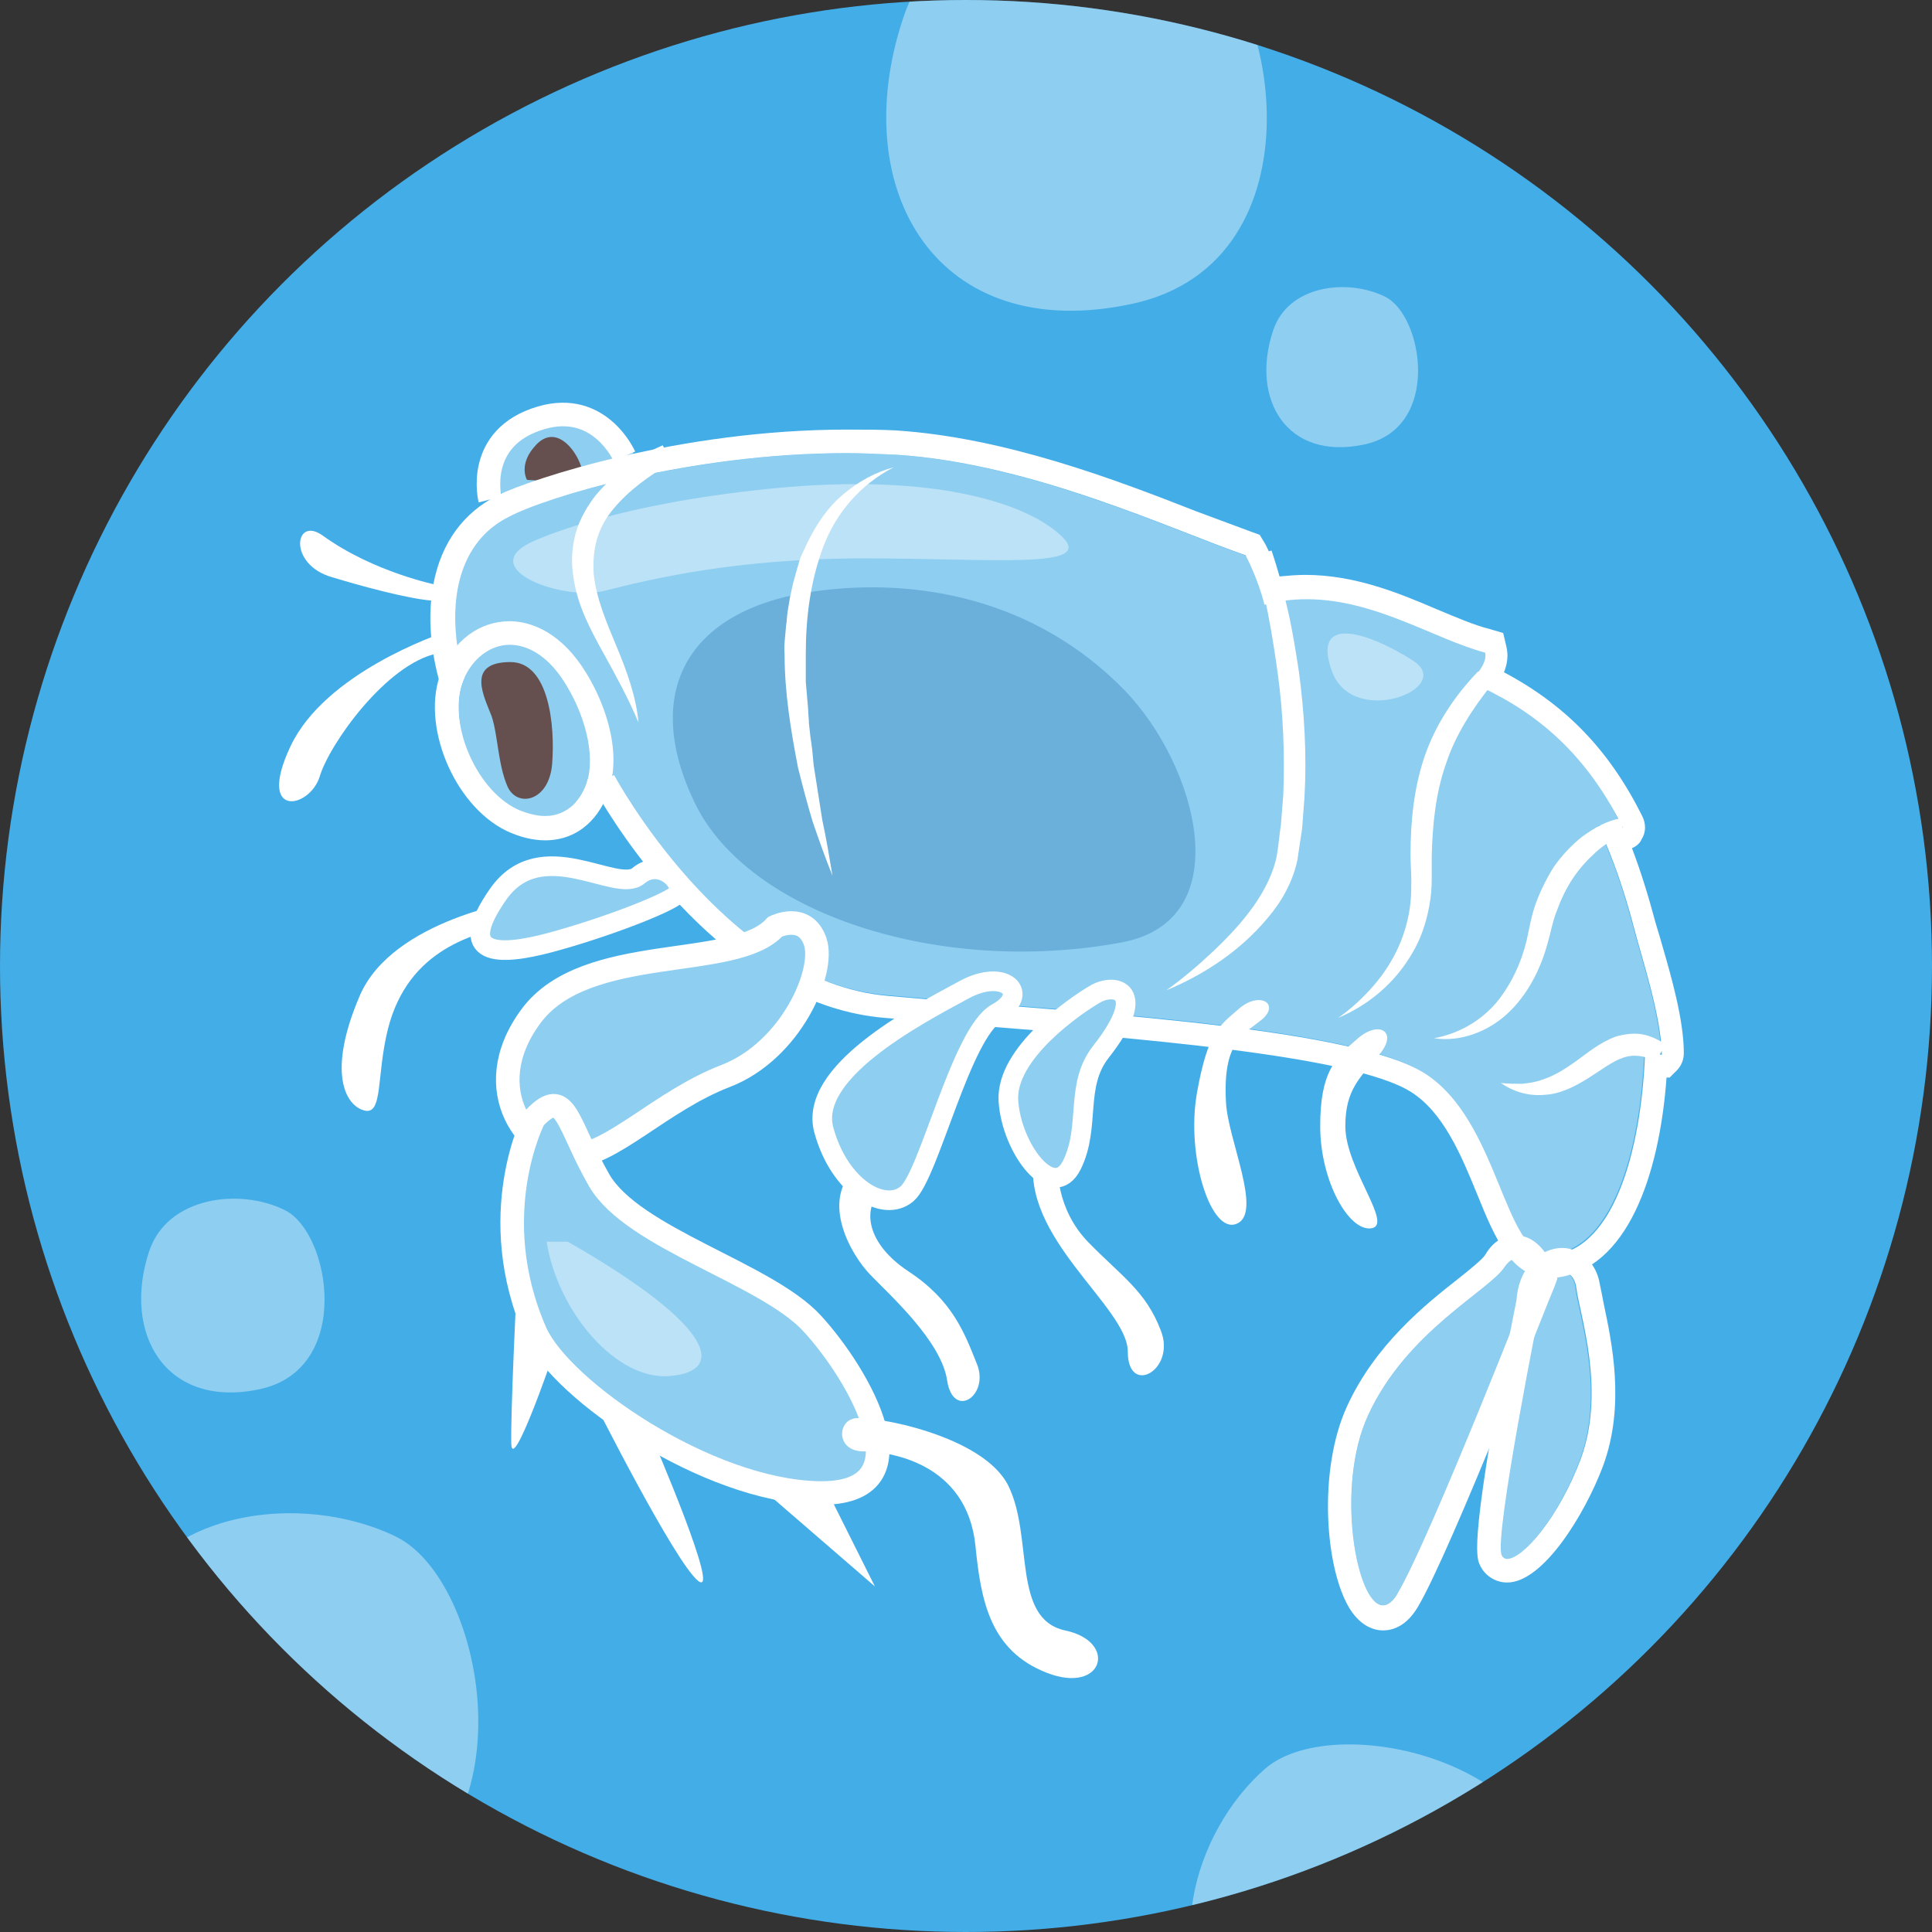 <?xml version="1.0" encoding="utf-8"?>
<!-- Generator: Adobe Illustrator 25.1.0, SVG Export Plug-In . SVG Version: 6.00 Build 0)  -->
<svg version="1.1" id="Layer_1" xmlns="http://www.w3.org/2000/svg" xmlns:xlink="http://www.w3.org/1999/xlink" x="0px" y="0px"
	 viewBox="0 0 246 246" style="enable-background:new 0 0 246 246;" xml:space="preserve">
<rect x="0" y="0" width="246" height="246" fill="#333333" stroke="none"/>
<style type="text/css">
	.st0{clip-path:url(#SVGID_2_);}
	.st1{fill:#43ADE8;}
	.st2{fill:#8ECEF1;}
	.st3{fill:none;stroke:#FFFFFF;stroke-width:3;stroke-miterlimit:10;}
	.st4{fill:#66504F;}
	.st5{opacity:0.4;fill:#FFFFFF;}
	.st6{fill:#6AB0DB;}
	.st7{fill:#FFFFFF;}
	.st8{fill:none;stroke:#FFFFFF;stroke-width:2.5;stroke-miterlimit:10;}
</style>
<g>
	<g>
		<defs>
			<circle id="SVGID_1_" cx="123" cy="123" r="123"/>
		</defs>
		<clipPath id="SVGID_2_">
			<use xlink:href="#SVGID_1_"  style="overflow:visible;"/>
		</clipPath>
		<g class="st0">
			<circle class="st1" cx="123" cy="123" r="123"/>
			<g>
				<path class="st2" d="M63.5,57.7c-0.7,1.7-0.1,4.2,0.9,6.7c4.7-3,13.1-3.7,16.9-5.8C76.7,51.8,65.6,52.7,63.5,57.7z"/>
				<path class="st3" d="M62.4,63.6c0,0-2-7.9,6.5-10.4c7.5-2.2,10.6,4.9,10.6,4.9"/>
				<path class="st4" d="M67.1,61.1c0,0-1.2-2,1.2-4.5s4.9,0.4,5.7,2.8S67.1,61.1,67.1,61.1z"/>
				<path class="st5" d="M64.6,65.8c5.2-2.6,27-9.3,49.4-7.9c17.3,1.1,35.2,9.6,44.5,12.8c0,0,4.3,3,2.4,4.3c7.3-2,24.4,3,30.9,8.5
					c0.5,0.5-2.4,2-2.4,2c7.6,3.3,12,9.6,17.1,19.7c0.3,0.6-3.3-0.5-3,0.1c1.7,3.7,3.2,7.9,4.5,12.9c0.9,3.5,3.4,11,3.5,15.9
					c0,0.5-2-1.8-2.1-1.2c-0.3,12.5-3.7,26-11.8,26.8c-6.3,0.7-6.7-17.1-16.5-23.2c-9.8-6.1-47.6-7.9-68.3-9.8
					c-20.7-1.8-34.8-28.1-34.8-28.1s-9.1,2.4-14.6-3.7C57.9,89,53.7,71.3,64.6,65.8z"/>
				<path class="st6" d="M103.7,75.3c-16.4,2.3-22,13-15.2,27s31.1,22,54.3,17.7c15.1-2.8,9.6-22.6,0.4-32.1
					C131.7,76.1,116.5,73.5,103.7,75.3z"/>
				<path class="st7" d="M56.9,80.4c-1.2,0.4-15.5,5.3-19.9,14.6s2.4,8,3.7,3.9c1.2-4.1,8.5-14.4,15-15.7L56.9,80.4z"/>
				<path class="st7" d="M55.7,74.5c0,0-8.1-1.6-14.6-6.3c-3.6-2.6-4.5,3.7,1.2,5.3c3.3,1,9.7,2.8,13,3
					C57.6,76.8,55.7,74.5,55.7,74.5z"/>
				<g>
					<path class="st7" d="M161.9,70.1c0.9,2.6,1.5,5.1,2.1,7.7c0.6,2.6,1,5.2,1.4,7.8c0.7,5.3,1,10.6,0.7,15.9
						c-0.1,1.3-0.2,2.7-0.3,4c-0.2,1.3-0.4,2.6-0.6,4c-0.6,2.8-2,5.3-3.8,7.4c-3.5,4.2-8.1,7.2-12.9,9.2c2.1-1.5,4.1-3.2,6-5
						c1.9-1.8,3.6-3.6,5.1-5.7c1.4-2,2.6-4.3,3-6.6c0.2-1.2,0.3-2.5,0.5-3.8c0.1-1.3,0.2-2.6,0.3-3.8c0.2-5.1,0-10.3-0.7-15.4
						c-0.7-5.1-1.6-10.2-3-15.1L161.9,70.1z"/>
				</g>
				<g>
					<path class="st7" d="M113.8,59.5c-4.3,2.2-7.4,5.9-9,10.2c-1.6,4.3-2.2,8.9-2.2,13.6l0,3.5l0.3,3.5c0,0.6,0.1,1.2,0.1,1.8
						l0.2,1.8c0.2,1.2,0.3,2.3,0.4,3.5l1.1,7c0.5,2.3,0.9,4.7,1.3,7.1c-0.9-2.2-1.7-4.5-2.5-6.8c-0.7-2.3-1.3-4.6-1.9-7
						c-0.9-4.7-1.7-9.5-1.7-14.4c-0.1-1.2,0.1-2.4,0.2-3.7c0.1-0.6,0.1-1.2,0.2-1.8l0.3-1.8l0.4-1.8l0.5-1.8
						c0.2-0.6,0.3-1.2,0.6-1.8l0.8-1.7c1.1-2.2,2.5-4.3,4.4-5.9C109.3,61.3,111.5,60.1,113.8,59.5z"/>
				</g>
				<g>
					<path class="st7" d="M85.4,59c-2.7,1.5-5.4,3.5-7.3,5.8c-1,1.2-1.7,2.5-2.1,3.9c-0.4,1.4-0.5,2.9-0.4,4.4
						c0.3,3,1.6,6.1,2.9,9.2c1.3,3.1,2.5,6.4,2.8,9.7c-1.3-3.1-2.9-6-4.5-8.9c-1.6-2.9-3.3-6-3.8-9.7c-0.3-1.8-0.2-3.7,0.3-5.5
						c0.5-1.8,1.5-3.5,2.6-4.9c1.2-1.4,2.5-2.6,3.9-3.7c1.5-1,2.9-1.9,4.6-2.6L85.4,59z"/>
				</g>
				<g>
					<path class="st7" d="M190,87.1c-2.5,3.1-4.7,6.5-5.9,10.2c-1.3,3.7-1.7,7.7-1.8,11.7c0,1,0,2,0,3c0,1.1-0.1,2.2-0.3,3.3
						c-0.4,2.2-1.1,4.3-2.2,6.1c-2.2,3.8-5.6,6.6-9.4,8.2c1.7-1.2,3.2-2.6,4.5-4.1c1.3-1.5,2.4-3.2,3.2-5c0.8-1.8,1.3-3.7,1.5-5.6
						c0.1-1,0.1-1.9,0.1-2.9c0-1-0.1-2.1-0.1-3.1c0-4.2,0.4-8.5,1.8-12.6c1.4-4.1,3.9-7.8,6.8-10.8L190,87.1z"/>
				</g>
				<g>
					<path class="st7" d="M206.8,106.4c-1.2,0.3-2.5,1.1-3.6,2.1c-1.1,1-2.1,2.1-2.9,3.3c-0.8,1.2-1.5,2.6-2,4
						c-0.6,1.4-0.8,2.8-1.3,4.5c-0.9,3.2-2.5,6.4-5.1,8.8c-2.5,2.3-6,3.6-9.3,3.1c3.2-0.6,5.9-2.2,7.9-4.5c1.9-2.3,3.2-5.1,3.9-8
						c0.3-1.4,0.6-3.2,1.2-4.8c0.6-1.6,1.4-3.2,2.3-4.6c1-1.4,2.2-2.7,3.6-3.8c1.4-1,3-2,4.9-2.3L206.8,106.4z"/>
				</g>
				<g>
					<path class="st7" d="M210.8,135.1c-1.5-0.7-2.8-0.9-4.2-0.4c-1.4,0.5-2.8,1.6-4.4,2.6c-1.6,1-3.5,2-5.5,2.1
						c-2.1,0.2-4-0.4-5.6-1.5c1,0.1,1.9,0.1,2.7,0.1c0.9-0.1,1.7-0.2,2.5-0.5c1.6-0.5,3-1.4,4.4-2.4c1.4-1,2.9-2.3,5-3.1
						c1-0.3,2.3-0.5,3.4-0.3c1.1,0.2,2.1,0.7,3,1.3L210.8,135.1z"/>
				</g>
				<path class="st7" d="M108.7,149c-4.1,4.1-0.4,10.7,2.1,13.3c2.5,2.6,9.1,8.5,9.8,13.5c0.8,5,5.4,1.9,3.8-2.1
					c-1.6-4-3.1-8.1-8.7-11.8s-5.7-8.1-3.7-10C113.9,150.1,108.7,149,108.7,149z"/>
				<path class="st7" d="M157.8,128.4c-2.5,2.2-4,2.9-5.4,10.8c-1.4,8,1.8,18.1,5.1,16.6c3.3-1.4-1.2-10.8-1.4-15.5
					c-0.4-7.6,2.1-8.5,4.6-10.5C163,127.8,160.4,126.2,157.8,128.4z"/>
				<path class="st7" d="M172.8,132.3c-2.8,2.4-4.7,4.2-4.7,11.1c0,6.9,3.6,13.4,6.5,13c2.9-0.4-3.3-7.6-3.3-13
					c0-4.7,1.9-6.2,4.3-9.1C178.1,131.4,175.6,129.8,172.8,132.3z"/>
				<path class="st7" d="M131.7,147.1c-1.9,10.4,11.9,19.3,11.9,25c0,5.8,6.2,2.3,4.2-2.7c-1.9-5-5-6.9-9.2-11.2s-3.9-9.6-3.9-9.6
					L131.7,147.1z"/>
				<path class="st7" d="M66.5,114.6c0,0-16.5,2.4-20.7,12.2s-1.8,14,0.6,14.6c2.4,0.6,1.5-4.4,3-10.4c2.6-10.2,11-12.2,16.5-13.4
					C71.3,116.4,66.5,114.6,66.5,114.6z"/>
				<g>
					<path class="st7" d="M107.8,57.7c2.1,0,4.2,0.1,6.3,0.2c17.3,1.1,35.2,9.6,44.5,12.8c0,0,1.6,3,2.4,6.3
						c1.8-0.5,3.6-0.7,5.4-0.7c8.7,0,16.3,5.1,22.7,6.8c0.4,1.6-2,3.7-2,3.7c7.6,3.3,14.4,8.3,19.5,18.5c0.1,0.1-0.1,0.2-0.3,0.2
						c-0.6,0-1.8-0.3-2.4-0.3c-0.3,0-0.4,0.1-0.3,0.2c1.7,3.7,3.2,7.9,4.5,12.9c0.9,3.5,3.4,11,3.5,15.9c0,0.1,0,0.1-0.1,0.1
						c-0.3,0-1.6-1.4-1.9-1.4c0,0-0.1,0-0.1,0.1c-0.3,12.5-3.7,26-11.8,26.8c-0.1,0-0.2,0-0.3,0c-6,0-6.5-17.2-16.1-23.2
						c-9.8-6.1-47.6-7.9-68.3-9.8c-20.7-1.8-34.8-28.1-34.8-28.1s-1.8,0.5-4.3,0.5c-3.1,0-7.3-0.8-10.3-4.1
						c-5.5-6.1-9.8-23.8,1.2-29.3C69.3,63.4,87.7,57.7,107.8,57.7 M107.8,54.7v3V54.7L107.8,54.7c-21.1,0-40,6.2-44.5,8.4
						c-4.3,2.2-7.1,6-8.1,11.2c-1.6,8.3,1.8,18.1,6,22.7c3,3.4,7.4,5.1,12.6,5.1c1,0,2-0.1,2.7-0.2c3.8,6.3,17.1,26.1,36.1,27.7
						c3.5,0.3,7.6,0.6,11.9,1c19,1.5,47.6,3.7,55.1,8.4c4.2,2.6,6.5,8.2,8.5,13.1c2.2,5.4,4.3,10.6,9.2,10.6c0.2,0,0.4,0,0.7,0
						c9.2-1,13.3-13.1,14.2-25.5h0.4l0.9-0.9c0.6-0.6,0.9-1.4,0.9-2.2c0-4.2-1.6-9.8-2.8-13.9c-0.3-1.1-0.6-2-0.8-2.7
						c-0.9-3.4-1.9-6.6-3-9.5c0.7-0.3,1.1-0.8,1.2-1.1c0.6-0.9,0.6-2,0.1-3c-4.2-8.4-9.7-14.1-17.6-18.3c0.4-1,0.6-2.1,0.3-3.3
						l-0.4-1.7l-1.7-0.5c-2-0.5-4.3-1.5-6.7-2.5c-4.9-2.1-10.5-4.4-16.8-4.4c-1.1,0-2.2,0.1-3.3,0.2c-0.9-2.4-1.8-4.2-1.9-4.3
						l-0.6-1l-1.1-0.4c-1.9-0.7-4.3-1.6-7-2.6c-10.2-4-24.3-9.4-38.3-10.3C112.1,54.7,110,54.7,107.8,54.7L107.8,54.7z"/>
				</g>
				<path class="st2" d="M59,86.6c-2.1,5.1,1.3,13.8,6.8,16.4c5.4,2.6,8.1-0.8,8.9-3.3c1.2-3.6-0.3-9-3-13.1
					C67.1,79.7,61.1,81.5,59,86.6z"/>
				<g>
					<path class="st7" d="M64.9,82.1c2.2,0,4.7,1.3,6.8,4.5c2.7,4.1,4.2,9.5,3,13.1c-0.6,1.9-2.3,4.2-5.3,4.2c-1,0-2.3-0.3-3.6-0.9
						c-5.4-2.6-8.9-11.4-6.8-16.4C60.1,83.9,62.4,82.1,64.9,82.1 M64.9,79.1c-3.8,0-7.1,2.4-8.7,6.4c-2.7,6.6,1.5,17,8.3,20.3
						c1.7,0.8,3.4,1.2,4.9,1.2c4.5,0,7.1-3.2,8.1-6.3c1.8-5.3-0.7-11.8-3.3-15.7C70.8,79.9,66.9,79.1,64.9,79.1L64.9,79.1z"/>
				</g>
				<path class="st2" d="M98.7,118c-5.1,5.7-24.1,1.9-31.1,11.4c-7,9.5,0,17.8,5.1,17.8c5.1,0,11.4-7,19.7-10.2s12.7-13.3,11.4-17.1
					C102.5,116.1,98.7,118,98.7,118z"/>
				<path class="st3" d="M98.7,118c-5.1,5.7-24.1,1.9-31.1,11.4c-7,9.5,0,17.8,5.1,17.8c5.1,0,11.4-7,19.7-10.2s12.7-13.3,11.4-17.1
					C102.5,116.1,98.7,118,98.7,118z"/>
				<path class="st2" d="M68,142.4c0,0-6.4,12.3,0.2,27.3c3.3,7.3,21.8,20.1,36,20.4c14.2,0.3,5.1-15.2-0.8-21.6
					s-22.8-10.8-27.1-18.2C72.1,143,72.1,138.1,68,142.4z"/>
				<path class="st7" d="M108.8,180.6c2.2-0.4,16.4,2.1,19.6,8.6c3.2,6.5,0.4,16.9,7.2,18.4c6.8,1.4,4.9,8.2-2.3,5.4
					c-7.2-2.8-8.4-9.1-9.1-16.2c-1.1-10.6-11-12-14.4-12C106.5,184.7,106.6,181,108.8,180.6z"/>
				<path class="st7" d="M65.8,163.6c0,0-0.8,16.3-0.7,20.2s5.1-10.6,5.1-10.6L65.8,163.6z"/>
				<path class="st7" d="M75.5,178.2c0,0,10.4,20.7,13.4,23.1c3,2.3-5.8-18.1-5.8-18.1L75.5,178.2z"/>
				<polygon class="st7" points="96.6,189.2 111.4,202 105.9,191 				"/>
				<path class="st3" d="M68,142.4c0,0-6.4,12.3,0.2,27.3c3.3,7.3,21.8,20.1,36,20.4c14.2,0.3,5.1-15.2-0.8-21.6
					s-22.8-10.8-27.1-18.2C72.1,143,72.1,138.1,68,142.4z"/>
				<path class="st4" d="M65,84.3c-5.8,0-3.3,4.5-2.4,6.9c0.8,2.4,0.8,6.1,2,8.9c1.2,2.8,5.3,2,5.7-2.8C70.7,92.4,69.9,84.3,65,84.3
					z"/>
				<path class="st5" d="M195.1,162.6c0,0-12.9,33-17.1,40.2c-4.2,7.2-8.7-11.9-3.8-22.6c4.9-10.7,15.5-15.9,17.4-18.9
					C193.4,158.3,195.1,162.6,195.1,162.6z"/>
				<path class="st5" d="M196.1,166c0,0-6,29.8-5,32.1c1,2.3,6.9-3.6,10.1-12.3c3.2-8.8-0.2-18.4-0.6-21.8
					C200.2,160.6,196.3,161.5,196.1,166z"/>
				<g>
					<path class="st7" d="M193,160.3c1.2,0,2.1,2.3,2.1,2.3s-12.9,33-17.1,40.2c-0.6,1.1-1.3,1.6-1.9,1.6c-3.4,0-6.1-15.1-1.9-24.2
						c4.9-10.7,15.5-15.9,17.4-18.9C192.1,160.6,192.5,160.3,193,160.3 M193,157.3L193,157.3c-1.1,0-2.7,0.4-3.9,2.5
						c-0.3,0.5-2,1.9-3.4,3c-4.2,3.3-10.6,8.4-14.2,16.3c-3.7,8.1-2.8,20.7,0.4,25.8c1.4,2.2,3.1,2.7,4.2,2.7c1.2,0,3-0.5,4.5-3.1
						c4.3-7.4,16.7-39.3,17.3-40.6l0.4-1.1l-0.4-1.1C197.5,160.6,196,157.3,193,157.3L193,157.3z"/>
				</g>
				<g>
					<path class="st7" d="M198.9,161.9c0.8,0,1.6,0.7,1.8,2c0.4,3.4,3.8,13,0.6,21.8c-2.8,7.5-7.4,12.8-9.4,12.8
						c-0.3,0-0.6-0.2-0.7-0.5c-1-2.3,5-32.1,5-32.1C196.2,163.3,197.6,161.9,198.9,161.9 M198.9,158.9c-2.6,0-5.5,2.3-5.8,6.6
						c-6.1,30.6-5.1,32.8-4.7,33.7c0.6,1.4,2,2.3,3.5,2.3c4.6,0,9.9-8.7,12.2-14.8c2.9-7.8,1.1-15.9,0.1-20.7
						c-0.2-1.1-0.4-2-0.5-2.5C203.3,160.9,201.3,158.9,198.9,158.9L198.9,158.9z"/>
				</g>
				<path class="st2" d="M122.8,126c-6.5,3.5-19.9,10.6-17.9,17.9c2,7.3,7.7,10.6,10.6,8.1c2.8-2.4,6.9-20.5,11.4-23
					C131.3,126.6,128,123.2,122.8,126z"/>
				<path class="st2" d="M139.4,126.6c-2.4,1.4-11.4,7.5-11,13.6s5.7,13,8.1,8.1c2.4-4.9,0.3-10.1,3.7-14.4
					C146.4,126,141.9,125.1,139.4,126.6z"/>
				<path class="st2" d="M82.9,110.7c-2.4,2.8-14-4.7-19.5,3.3s0,7.9,6.7,6.1s16.1-6.5,16.1-6.5S85.4,107.9,82.9,110.7z"/>
				<path class="st8" d="M122.8,126c-6.5,3.5-19.9,10.6-17.9,17.9c2,7.3,7.7,10.6,10.6,8.1c2.8-2.4,6.9-20.5,11.4-23
					C131.3,126.6,128,123.2,122.8,126z"/>
				<path class="st8" d="M139.4,126.6c-2.4,1.4-11.4,7.5-11,13.6s5.7,13,8.1,8.1c2.4-4.9,0.3-10.1,3.7-14.4
					C146.4,126,141.9,125.1,139.4,126.6z"/>
				<path class="st8" d="M81.3,111.5c-2.8,2.4-12.4-5.5-17.9,2.4s0,7.9,6.7,6.1s14.8-4.9,16.1-6.1C87.4,112.7,84.2,109.1,81.3,111.5
					z"/>
				<path class="st5" d="M67.5,69.1c0,0,9.6-4.8,30.8-6.9c21.2-2.1,32.9,2.1,37,6.2c4.1,4.1-8.9,2.7-25.3,2.7s-27.4,2.7-32.9,4.1
					C71.7,76.6,60.7,72.5,67.5,69.1z"/>
				<path class="st5" d="M169.6,85.5c2.7,7.3,15.8,2.1,10.3-1.4S166.9,78,169.6,85.5z"/>
				<path class="st5" d="M72.3,158.1h-2.7c1.4,8.9,8.9,17.8,15.8,17.1C92.2,174.6,91.5,169.1,72.3,158.1z"/>
			</g>
			<g>
				<path class="st5" d="M115,2.3c-7.3,21.9,4.3,41.7,29.1,36.4s18.8-41.2,6.8-47.2S119.7-12.1,115,2.3z"/>
				<path class="st5" d="M14.6,206.5c-7.3,21.9,4.3,41.7,29.1,36.4s18.8-41.2,6.8-47.2C38.5,189.8,19.4,192.1,14.6,206.5z"/>
				<path class="st5" d="M157.5,259.2c15.8,13.8,36.6,11,40.9-11.7s-28.1-30.3-37.3-22.3S147,250.1,157.5,259.2z"/>
				<path class="st5" d="M19,159.3c-3.5,10.5,2.1,20.1,14,17.6c12-2.5,9.1-19.9,3.3-22.8S21.3,152.4,19,159.3z"/>
				<path class="st5" d="M162.1,42.1c-2.9,8.7,1.7,16.6,11.6,14.5c9.9-2.1,7.5-16.4,2.7-18.8C171.6,35.4,164,36.3,162.1,42.1z"/>
			</g>
		</g>
	</g>
</g>
</svg>
